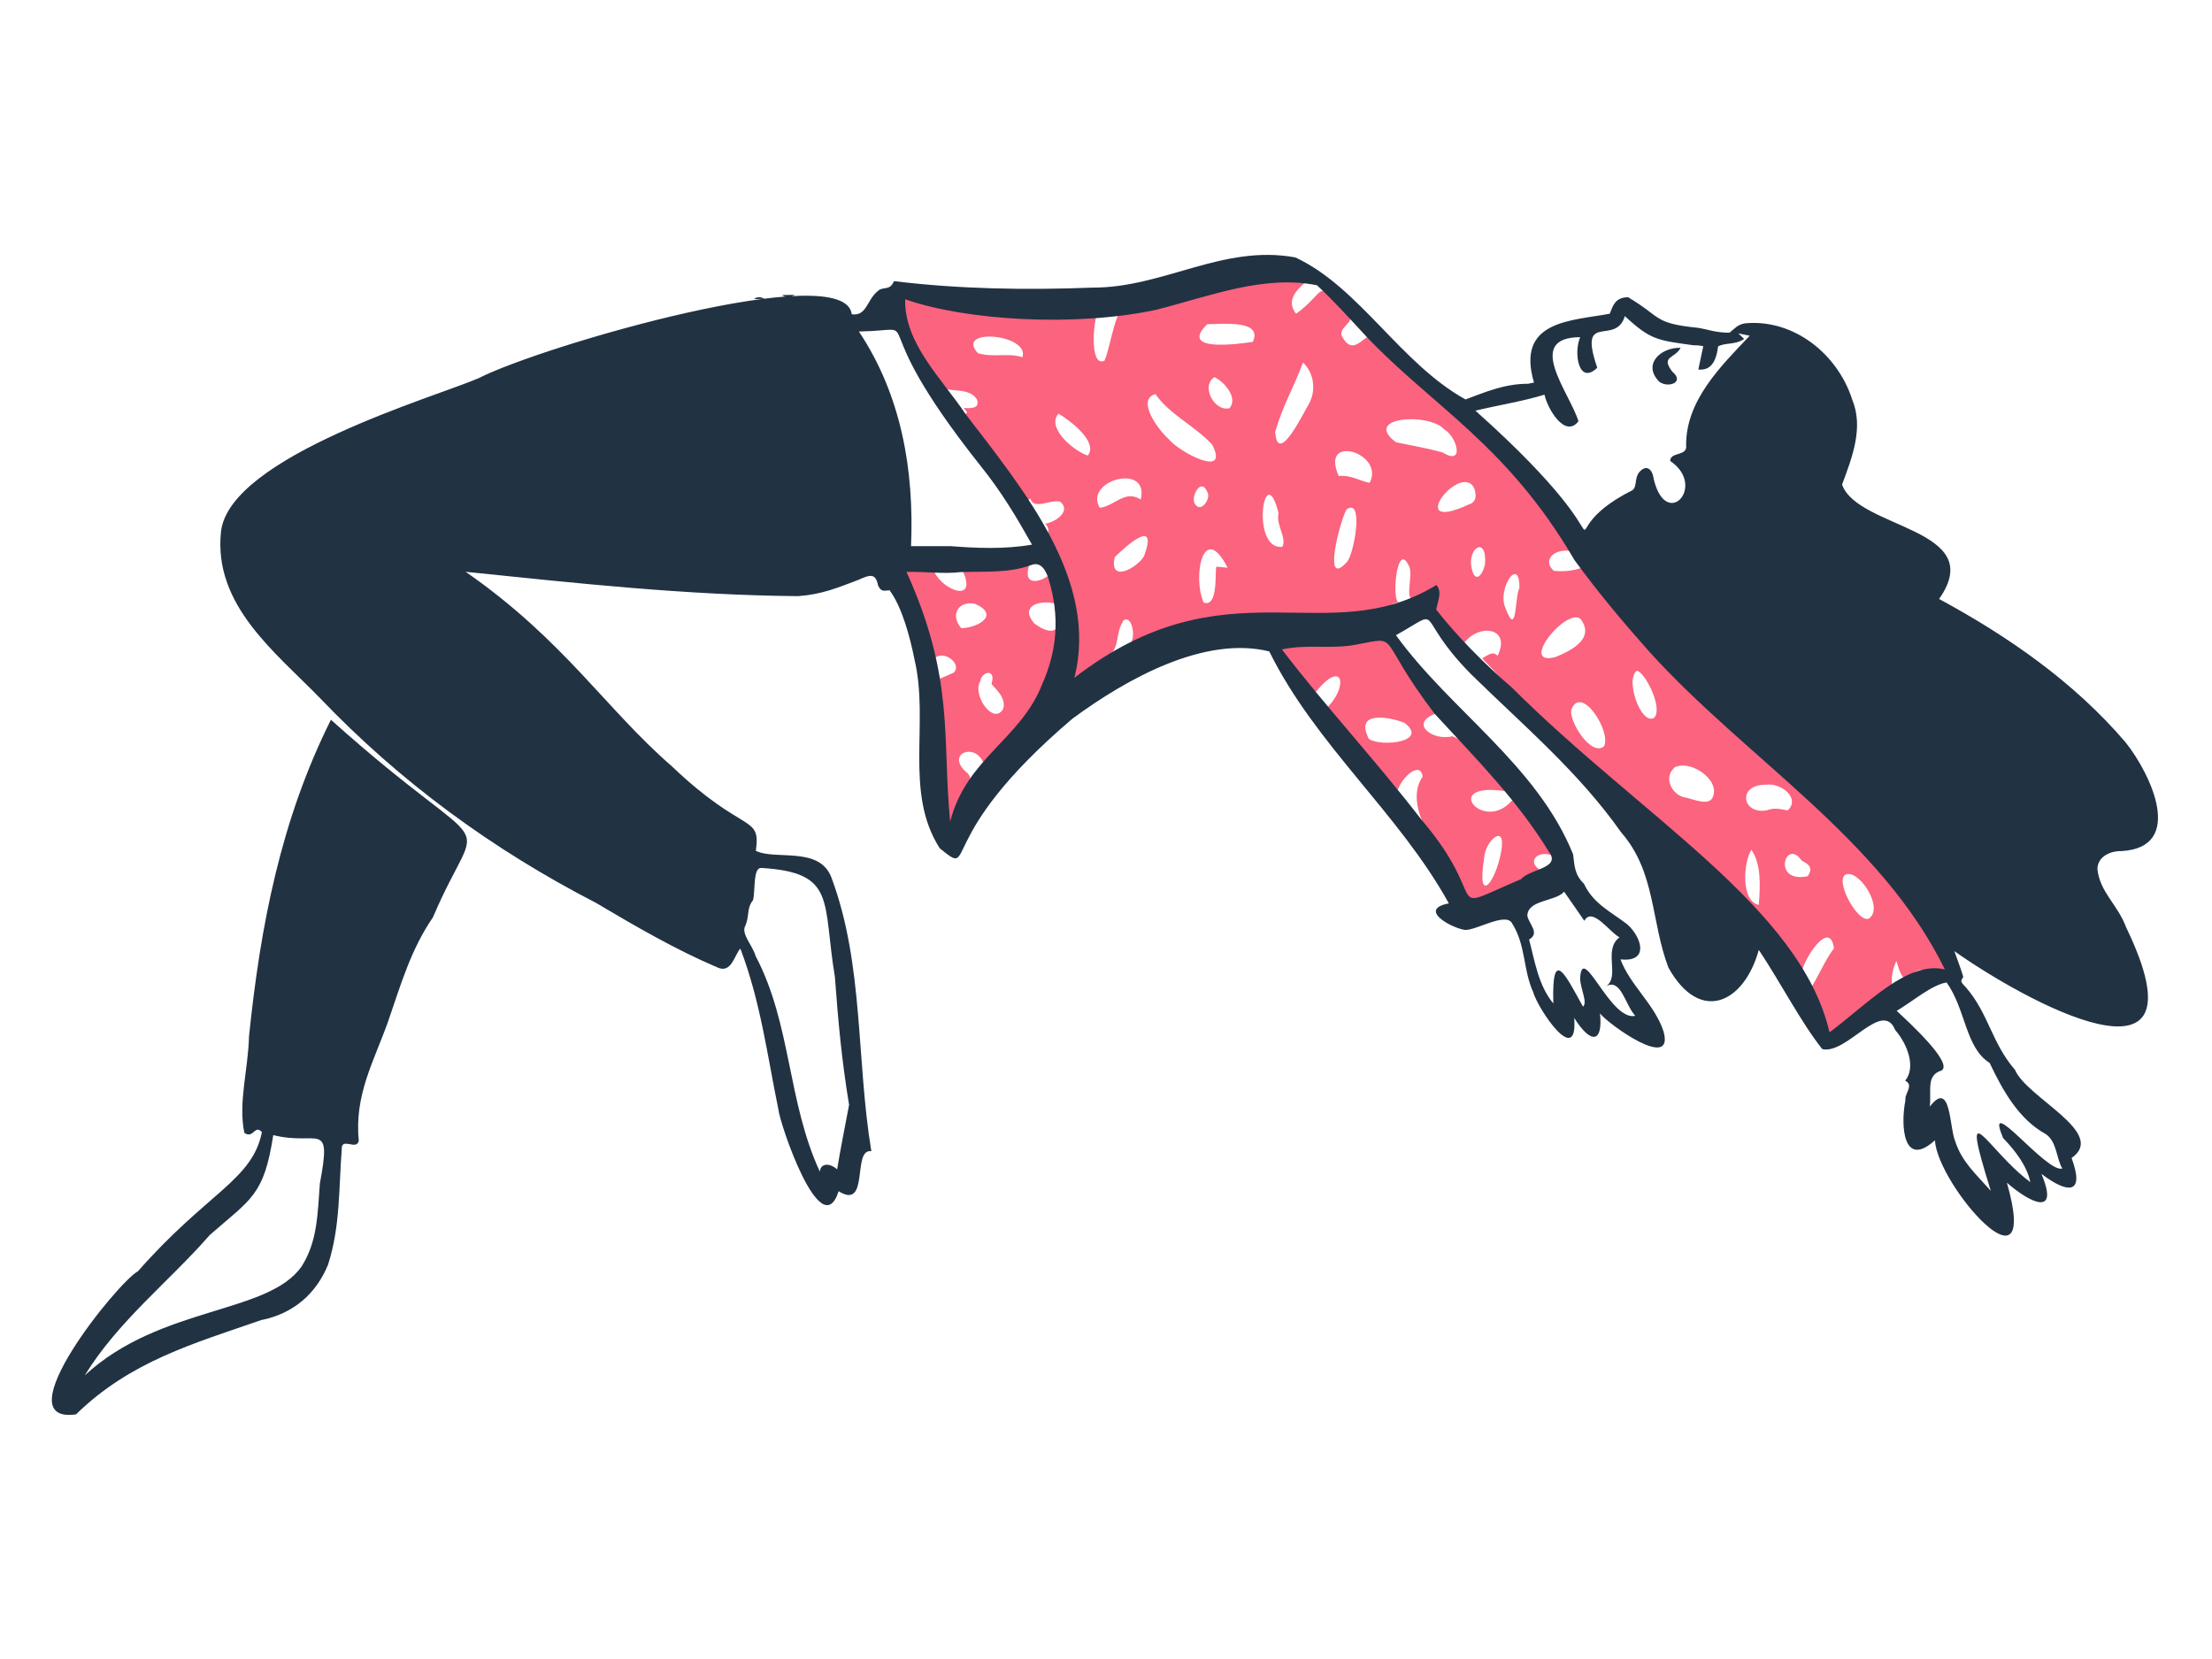 <?xml version="1.0" encoding="UTF-8"?>
<svg width="1024px" height="768px" viewBox="0 0 1024 768" version="1.1" xmlns="http://www.w3.org/2000/svg" xmlns:xlink="http://www.w3.org/1999/xlink">
    <!-- Generator: Sketch 58 (84663) - https://sketch.com -->
    <title>Illustrations/levitate</title>
    <desc>Created with Sketch.</desc>
    <g id="Illustrations/levitate" stroke="none" stroke-width="1" fill="none" fill-rule="evenodd">
        <path d="M853.943,405.137 C859.558,401.419 871.255,418.375 866.172,424.308 C862.026,430.412 849.561,409.289 853.943,405.137 Z M834.05,398.396 C837.364,400.133 839.513,401.633 836.863,405.618 C819.937,409.114 826.613,387.496 834.05,398.396 Z M817.533,363.252 C824.538,362.238 833.59,369.567 827.601,375.142 C824.567,374.723 821.819,373.688 818.157,375.052 C806.552,377.499 803.842,363.149 817.533,363.252 Z M810.776,393.402 C815.347,399.986 814.903,410.009 814.196,418.919 C805.62,417.005 807.208,398.836 810.776,393.402 Z M780.607,369.257 C774.602,368.694 769.431,360.324 775.273,355.205 C781.628,351.934 793.499,359.003 793.49,366.339 C793.075,373.644 786.854,370.937 780.607,369.257 Z M757.822,310.447 C762.16,311.882 770.133,328.714 765.551,332.407 C759.433,335.524 752.165,314.133 757.822,310.447 Z M727.325,328.818 C731.672,316.287 746.006,338.443 742.58,345.46 C736.923,350.348 726.79,335.042 727.325,328.818 Z M731.729,286.598 C738.578,295.704 727.124,301.356 719.785,304.265 C702.82,308.349 725.369,280.829 731.729,286.598 Z M696.97,281.602 C692.813,272.76 703.6,256.68 703.387,272.304 C701.181,275.809 702.398,295.996 696.97,281.602 Z M680.961,260.854 C680.617,252.738 688.359,248.946 687.472,261.129 C686.013,267.685 681.924,270.347 680.961,260.854 Z M682.5,226.074 C683.495,229.319 683.592,232.408 679.874,233.568 C649.439,247.644 676.347,213.256 682.5,226.074 Z M668.623,198.807 C674.437,202.117 678.287,215.943 667.763,209.413 C660.478,207.453 654.408,206.426 646.239,204.731 C630.419,192.979 661.498,190.828 668.623,198.807 Z M633.732,342.135 C626.828,328.891 642.843,331.745 650.192,334.616 C661.615,343.445 639.749,345.894 633.732,342.135 Z M634.027,223.533 C629.654,222.712 625.428,219.754 619.751,220.384 C610.696,200.192 641.399,209.831 634.027,223.533 Z M623.366,235.821 C631.542,230.106 626.857,256.402 623.582,260.103 C611.768,273.287 620.609,240.203 623.366,235.821 Z M694.869,394.558 C692.36,408.447 683.53,419.703 687.046,397.169 C687.529,388.897 697.645,380.492 694.869,394.558 Z M590.324,199.925 C593.565,188.42 598.83,179.472 603.206,167.839 C608.139,172.47 609.611,180.688 605.728,187.341 C603.288,191.307 591.451,216.055 590.324,199.925 Z M591.878,237.608 C590.562,243.06 595.84,248.939 593.625,253.141 C578.615,254.814 585.318,211.024 591.878,237.608 Z M558.876,150.078 C565.488,150.084 584.801,147.831 579.959,158.259 C572.639,159.367 545.604,163.007 558.876,150.078 Z M562.177,174.568 C566.636,176.617 573.306,184.149 569.198,188.951 C562.325,190.798 555.681,178.813 562.177,174.568 Z M563.046,262.332 C562.379,265.761 563.927,281.124 557.225,278.979 C551.921,267.151 557.005,240.787 568.294,262.8 C566.65,262.654 565.064,262.512 563.046,262.332 Z M559.157,228.349 C560.329,231.122 555.878,237.624 553.202,233.345 C550.909,230.202 556.156,220.11 559.157,228.349 Z M534.877,182.419 C541.374,191.864 552.534,196.694 561.104,205.753 C569.649,222.063 545.392,209.001 540.918,203.158 C536.833,199.67 525.591,185.117 534.877,182.419 Z M516.026,257.931 C522.271,251.811 536.196,239.682 529.603,257.477 C526.621,262.734 513.328,270.321 516.026,257.931 Z M528.08,231.236 C520.646,226.545 516.201,234.233 509.106,235.073 C501.563,222.373 532.235,213.966 528.08,231.236 Z M490.016,191.47 C495.505,194.788 508.544,204.628 503.569,210.887 C496.894,208.736 484.266,197.93 490.016,191.47 Z M453.804,315.342 C454.317,310.85 461.318,309.185 458.985,316.572 C461.073,319.316 465.669,322.736 464.482,328.022 C460.055,336.148 449.903,321.815 453.804,315.342 Z M451.402,279.551 C462.712,284.455 453.417,290.516 445.017,290.809 C439.724,284.801 443.592,277.867 451.402,279.551 Z M452.675,163.489 C441.868,151.521 476.825,154.614 473.315,165.415 C467.179,163.172 459.855,165.692 452.675,163.489 Z M840.669,357.673 C823.191,339.598 801.362,328.74 784.563,310.036 C726.087,242.011 745.426,266.577 719.295,264.26 C713.556,259.059 720.14,253.592 727.321,255.195 C698.01,205.912 666.314,188.032 636.379,156.73 C632.895,151.515 627.543,165.929 621.866,156.73 C617.952,151.766 628.014,149.368 624.34,145.51 C608.472,127.792 614.682,134.789 599.987,145.242 C595.656,139.724 599.179,135.052 604.251,130.754 C594.055,131.677 596.806,124.617 590.499,123 C567.457,126.86 546.967,137.527 523.988,138.512 C515.759,141.401 514.689,159.312 511.291,166.975 C504.033,170.563 506.008,146 509.106,142.149 C507.456,142.136 501.556,136.686 494.34,137.806 C414.04,134.81 400.363,125.746 431,174.568 C434.245,184.349 447.192,177.309 452.23,184.842 C453.72,188.861 450.068,189.193 446.119,188.827 C446.658,189.512 447.192,190.201 447.731,190.887 C437.808,199.825 456.805,208.521 461.013,217.317 C465.741,223.849 467.246,237.425 477.009,230.823 C478.521,236.157 485.838,231.252 490.739,232.21 C496.071,236.476 488.768,241.73 483.825,242.434 C488.07,246.522 481.846,249.353 482.854,254.835 C489.196,264.333 499.289,303.517 478.874,288.682 C472.011,280.87 480.564,277.515 488.574,279.417 C489.161,275.683 487.563,270.372 485.885,266.06 C480.782,270.193 472.547,271.234 477.009,260.103 C467.622,262.33 456.575,264.599 445.84,264.655 C452.295,279.213 436.721,273.411 432.565,264.842 C429.216,263.999 421.744,263.413 417,263.187 C420.285,275.431 428.811,291.067 432.565,304.794 C436.911,300.619 445.532,307.391 441.54,311.358 C437.254,313.352 434.262,314.539 432.565,314.921 C437.001,327.003 437.098,399.49 441.54,380.302 C442.598,371.786 452.884,363.016 447.935,357.985 C436.983,349 451.665,343.228 455.339,353.443 C463.917,343.358 477.226,336.599 482.854,323.238 C488.349,326.397 491.133,321.648 494.124,314.921 C496.436,319.774 505.154,319.584 507.699,313.8 C509.773,309.131 506.139,306.875 512.452,303.814 C518.709,300.803 515.917,293.682 520.104,287.203 C523.656,284.574 525.7,293.599 523.785,297.095 C526.38,298.145 529.907,292.219 532.566,295.194 C547.872,299.881 565.533,294.181 581.259,292.128 C587.38,290.809 601.718,316.486 606.921,323.238 C621.825,302.583 625.235,318.079 613.053,328.818 C623.196,340.699 636.184,357.625 646.239,371.168 C644.901,363.072 657.46,350.556 658.576,359.529 C649.942,372.128 663.934,390.823 669.784,400.65 C673.383,406.154 676.422,412.641 678.74,418.919 C688.916,415.542 702.529,409.372 712.626,402.489 C706.866,398.67 711.921,393.385 718.852,396.087 C715.674,393.02 719.822,389.405 718.365,384.2 C714.77,376.026 707.614,373.001 699.913,370.602 C686.749,385.915 666.58,361.778 696.805,366.232 C690.998,358.364 681.643,344.257 672.367,340.823 C663.059,343.207 651.952,334.642 665.018,330.241 C655.782,320.562 662.875,317.843 658.262,311.625 C654.681,306.679 646.779,302.397 644.528,295.41 C644.442,288.657 637.571,280.306 647.746,278.805 C644.04,279.537 646.476,250.356 651.952,261.498 C655.129,265.536 648.551,281.215 656.396,276.301 C658.368,287.224 661.936,285.858 668.623,288.682 C671.112,291.632 673.66,295.387 676.824,299.134 C683.255,288.154 700.071,289.96 693.269,303.557 C691.288,301.527 689.392,302.739 686.129,304.794 C707.981,326.908 721.635,349.922 739.838,362.975 C758.04,376.028 771.994,391.795 791.427,403.645 C798.648,424.389 794.838,430.356 817.321,434.664 C821.646,441.712 822.333,448.327 829.554,444.806 C830.42,446.319 832.324,447.887 834.05,450.453 C834.436,444.764 847.15,424.723 848.999,439.095 C844.876,444.122 840.945,454.044 836.863,459.514 C839.869,465.953 845.127,474.031 846.051,482.551 C855.464,474.598 866.345,462.856 875.972,456.252 C875.408,452.509 876.013,448.972 877.906,444.806 C882.6,461.454 883.068,446.719 891.795,449.272 C894.27,451.204 897.869,449.327 901.106,448.861 C901.937,445.756 904.906,441.342 901.125,437.249 C887.07,400.541 859.252,382.738 840.669,357.673 Z" id="Accent" fill="#FB637E"></path>
        <g id="ink" transform="translate(24, 116.849)" fill="#213243">
            <path d="M708.822,349.165 C711.09,347.156 707.5,340.723 707.497,335.966 C708.414,319.039 721.452,356.069 733.012,353.407 C728.345,348.364 726.339,335.792 719.501,339.716 C726.165,335.234 717.921,322.768 725.748,317.05 C721.511,315.173 713.084,302.547 709.445,309.428 C706.267,304.848 703.278,300.543 700.08,295.935 C696.159,300.559 683.177,299.61 683.046,307.089 C683.748,310.881 689.057,315.113 683.858,318.085 C686.333,327.239 688.052,339.341 695.08,347.669 C694.247,320.259 701.122,335.408 708.822,349.165 L708.822,349.165 Z M854.04,351.111 C860.108,356.74 880.184,375.233 874.841,378.683 C867.456,380.992 870.239,387.903 869.354,395.435 C879.253,382.609 878.347,405.069 881.156,411.581 C884.223,421.004 890.668,426.602 897.604,434.446 C882.534,386.117 895.82,415.539 915.887,430.385 C914.421,423.091 909.093,415.97 903.314,410.011 C893.921,387.787 923.502,426.513 930.711,424.083 C927.95,419.625 928.239,411.606 923.035,408.149 C910.769,401.404 903.451,388.631 897.056,375.195 C885.77,368.103 886.093,350.488 877.141,337.96 C870.263,339.07 861.416,346.741 854.04,351.111 L854.04,351.111 Z M363.538,424.491 C365.016,415.275 367.205,404.531 369.066,394.626 C365.757,374.712 364.017,356.272 362.504,335.446 C356.643,300.235 363.394,287.116 328.457,284.942 C324.459,284.709 325.783,295.344 324.583,299.903 C321.569,303.626 323.023,307.017 321.08,311.608 C318.836,315.36 324.377,320.671 325.798,325.727 C342.419,357.351 340.447,392.958 355.533,425.55 C355.863,421.686 359.882,421.275 363.538,424.491 L363.538,424.491 Z M608.543,38.951 C601.713,31.638 593.848,22.765 585.66,15.207 C561.1,10.306 536.495,20.119 511.345,26.531 C473.991,34.584 423.272,31.592 395.019,21.695 C394.596,42.074 411.708,58.095 423.004,74.847 C450.543,110.764 484.658,152.093 473.371,196.891 C544.181,142.409 589.905,185.166 640.991,153.954 C643.612,157.323 641.858,160.35 640.866,165.381 C650.598,177.747 663.096,190.431 675.872,201.415 C736.387,261.759 809.394,303.148 822.947,361.048 C840.837,347.692 859.162,327.74 876.352,331.948 C846.598,271.2 784.417,234.456 739.535,184.866 C727.037,170.787 716.401,158.128 704.887,142.455 C673.777,89.067 639.095,71.205 608.543,38.951 L608.543,38.951 Z M759.907,42.983 C743.311,40.636 740.233,40.656 728.188,29.497 C723.89,43.703 706.278,26.732 715.418,53.401 C706.712,61.731 704.383,46.285 707.527,39.229 C681.442,39.411 702.707,65.036 706.715,78.155 C700.543,86.225 692.413,72.489 690.987,65.85 C680.896,68.959 670.183,70.581 659.018,73.254 C741.131,146.647 685.722,133.177 731.716,110.072 C734.345,108.032 731.941,103.162 736.517,100.293 C738.327,99.2 740.152,99.991 741.138,102.918 C746.205,129.997 766.807,108.469 749.172,96.529 C749.258,92.108 757.32,94.575 756.562,89.208 C756.447,68.677 772.349,52.895 786.013,38.559 C783.999,38.152 782.389,37.825 780.731,37.488 C781.683,38.395 782.458,39.135 783.42,40.052 C779.347,42.915 774.87,41.624 771.365,43.505 C770.378,51.262 767.559,54.74 762.208,54.217 C762.971,50.611 763.724,47.063 764.497,43.408 C764.144,43.327 762.207,42.905 759.907,42.983 L759.907,42.983 Z M420.694,147.995 C412.742,148.936 404.721,147.729 395.632,147.888 C418.119,197.514 412.021,224.847 415.863,263.453 C423.46,234.044 448.488,225.41 458.424,199.975 C465.425,184.259 466.693,168.515 461.428,151.249 C460.406,147.798 458.072,142.796 453.314,144.747 C442.915,148.556 432.225,147.576 420.694,147.995 L420.694,147.995 Z M415.939,135.973 C427.857,136.877 440.65,137.522 453.75,135.284 C446.625,122.63 439.611,110.811 429.878,98.738 C372.146,25.984 407.669,35.959 373.606,36.616 C393.285,66.124 399.238,100.814 397.746,135.973 L415.939,135.973 Z M633.848,262.379 C667.564,301.842 641.997,306.258 680.065,290.176 C684.135,285.428 698.666,285.121 693.149,277.634 C678.469,253.634 659.593,234.706 640.062,213.489 C612.651,177.432 624.784,177.57 603.986,181.537 C592.295,183.835 581.933,181.198 569.418,183.781 C589.498,210.053 612.969,235.314 633.848,262.379 L633.848,262.379 Z M683.434,60.807 C684.396,60.607 685.358,60.405 686.13,60.245 C677.647,31.408 703.353,31.742 721.192,28.381 C722.79,24.448 723.696,20.877 729.68,20.735 C745.338,30.002 741.235,32.794 761.925,34.896 C767.124,35.719 770.447,37.225 776.655,37.167 C778.713,35.56 780.475,33.225 783.987,32.814 C806.373,30.793 826.712,46.98 833.498,68.267 C838.746,81.113 833.493,94.739 828.747,107.477 C836.006,128.081 896.783,127.613 873.663,160.425 C905.083,177.426 935.951,198.609 960.012,226.832 C971.822,241.635 987.718,275.49 958.058,277.147 C953.966,276.951 947.033,279.126 946.954,285.478 C948.05,296.157 956.338,301.867 960.25,312.445 C999.91,394.547 912.26,345.866 880.72,323.437 C881.869,326.856 883.724,331.4 884.869,335.399 C883.817,337.312 883.096,337.191 886.029,340.174 C896.481,352.137 898.074,366.091 908.763,378.355 C914.233,391.403 951.743,407.553 934.998,419.223 C941.36,436.485 933.017,435.65 921.04,426.583 C929.533,446.804 915.634,439.904 905.054,430.666 C921.005,486.662 872.988,431.969 871.725,411.026 C856.942,424.42 855.799,403.911 858.061,392.611 C857.632,389.117 862.182,385.648 857.972,383.42 C863.012,377.245 859.101,366.627 853.363,360.003 C847.416,345.462 830.912,371.52 819.57,368.803 C809.556,356.135 800.533,338.394 790.205,322.896 C783.411,347.464 763.048,357.354 748.387,331.135 C740.17,309.616 742.58,286.876 726.48,268.471 C706.777,240.499 681.454,219.234 656.838,195.105 C629.452,167.216 645.434,164.249 622.229,177.208 C647.352,211.977 687.551,237.257 704.242,278.663 C704.919,283.87 704.824,287.959 709.225,292.218 C713.671,301.574 721.392,304.987 729.294,311.04 C736.182,317.193 739.478,328.785 726.172,327.267 C730.556,339.132 741.988,348.093 746.077,360.558 C751.375,379.359 720.86,357.546 716.697,352.305 C718.111,366.334 712.316,366.423 704.744,354.386 C706.524,377.767 688.024,350.394 685.742,342.408 C680.924,331.64 682.466,320.842 675.94,310.507 C673.003,305.298 659.264,313.982 654.093,313.642 C647.726,312.658 632.226,304.106 646.711,301.353 C623.722,259.686 585.005,228.1 563.585,184.718 C533.743,177.323 497.816,197.181 472.502,215.821 C406.716,271.73 428.75,290.182 411.044,275.85 C394.375,249.912 406.317,217.731 399.324,188.342 C397.363,178.371 393.54,163.981 387.783,156.395 C385.411,156.6 383.829,157.286 382.477,154.129 C381.316,148.349 378.769,149.151 373.357,151.601 C363.541,155.312 356.348,158.361 345.4,159.125 C293.637,158.676 243.734,153.221 191.572,147.856 C237.065,179.455 256.399,211.334 287.099,237.953 C320.42,269.761 328.3,259.936 325.898,277.02 C335.035,281.549 355.561,274.623 360.978,289.63 C375.889,329.701 372.359,373.549 379.364,416.084 C370.271,414.644 378.76,443.642 364.228,434.611 C356.072,459.854 336.932,403.193 336.358,396.813 C331.21,371.748 328.096,346.85 318.742,322.293 C316.037,324.988 314.639,334.268 307.922,330.913 C288.706,322.732 270.463,312.107 251.754,301.032 C204.089,276.461 161.2,245.122 124.092,206.271 C103.23,184.861 74.71,163.168 78.31,129.237 C82.279,94.363 178.517,66.578 197.635,58.2 C226.669,43.318 367.339,2.39 370.287,28.621 C377.091,29.679 377.29,22.222 382.042,18.164 C384.956,15.253 387.717,18.224 389.854,13.293 C419.728,16.955 450.659,17.498 481.698,16.3 C514.66,16.409 541.976,-3.829 575.646,2.312 C605.285,16.108 624.389,51.453 654.431,68.074 C663.548,64.653 672.531,60.787 683.434,60.807 L683.434,60.807 Z" id="ink-layer"></path>
            <path d="M102.501,408.62 C98.168,436.764 92.213,438.086 73.09,454.894 C54.253,476.47 30.761,494.616 15.233,519.866 C50.185,487.499 100.483,491.598 115.728,469.245 C122.996,457.767 123.011,444.992 124.083,430.978 C129.727,400.998 123.22,413.893 102.501,408.62 M97.246,407.265 C93.941,403.43 93.346,410.572 89.111,407.569 C86.207,393.589 90.927,378.144 91.27,362.924 C96.533,311.907 105.943,262.844 129.193,216.351 C207.179,286.237 199.356,253.813 176.419,307.811 C166.252,322.614 161.715,338.469 155.632,356.108 C149.039,374.605 139.961,390.137 142.094,411.232 C141.166,415.985 133.906,409.294 134.209,415.218 C132.783,433.203 133.602,450.648 127.889,468.543 C122.427,481.964 111.889,491.291 96.884,494.267 C65.719,505.079 36.311,513.338 11.196,537.906 C-22.831,542.668 30.69,476.502 39.901,471.619 C71.998,435.119 92.764,429.562 97.246,407.265" id="ink-layer"></path>
            <path d="M415,14.498 C412.334,14.266 409.666,14.036 407,13.804 C409.668,14.036 412.334,14.266 415,14.498" id="ink-layer"></path>
            <path d="M336,159.118 C337.671,159.14 339.342,159.162 341,159.184 C339.324,159.162 337.661,159.14 336,159.118" id="ink-layer"></path>
            <path d="M344,19.646 C342.011,20.788 340.013,21.146 338,19.744 C340,19.71 341.999,19.678 344,19.646" id="ink-layer"></path>
            <path d="M361,20.432 C359,20.244 357.001,20.058 355,19.87 C356.999,20.058 359,20.244 361,20.432" id="ink-layer"></path>
            <path d="M758,33.476 C756,33.258 754,33.042 752,32.826 C754.002,33.042 756,33.26 758,33.476" id="ink-layer"></path>
            <path d="M796,32.478 C794.334,32.26 792.668,32.042 791,31.824 C792.668,32.042 794.334,32.26 796,32.478" id="ink-layer"></path>
            <path d="M683,60.132 C681.333,60.144 679.666,60.158 678,60.17 L683,60.132 Z" id="ink-layer"></path>
            <path d="M330,21.526 C328.333,21.542 326.665,21.558 325,21.574 C326.661,20.364 328.329,20.55 330,21.526" id="ink-layer"></path>
            <path d="M375.176,368.151 C375.058,366.484 374.94,364.816 374.824,363.151 C374.942,364.821 375.058,366.487 375.176,368.151" id="ink-layer"></path>
            <path d="M348,158.183 C349.004,158.161 350.007,158.139 351,158.119 C349.992,158.141 348.996,158.163 348,158.183" id="ink-layer"></path>
            <path d="M933,433.148 C934.004,433.148 935.009,433.15 936,433.154 C934.994,433.156 933.997,433.152 933,433.148" id="ink-layer"></path>
            <path d="M287,28.828 C285.666,29.044 284.332,29.258 283,29.474 C284.335,29.258 285.668,29.042 287,28.828" id="ink-layer"></path>
            <path d="M266,155.182 C267.004,155.16 268.01,155.14 269,155.12 C267.991,155.14 266.996,155.162 266,155.182" id="ink-layer"></path>
            <path d="M560.343,0.734 C558.915,0.746 557.487,0.756 556.059,0.766 C557.489,0.756 558.915,0.744 560.343,0.734" id="ink-layer"></path>
            <path d="M416,134.799 C417.667,135.033 419.334,135.269 421,135.503 C419.333,135.269 417.666,135.033 416,134.799" id="ink-layer"></path>
            <path d="M763,42.179 C761.997,42.159 760.991,42.139 760,42.123 C761.009,42.145 762.005,42.161 763,42.179" id="ink-layer"></path>
            <path d="M754,44.155 C751.489,49.161 744.484,47.939 750.229,55.277 C756.036,60.136 748.274,62.928 744.146,59.883 C736.262,51.916 744.566,43.954 754,44.155" id="ink-layer"></path>
        </g>
    </g>
</svg>